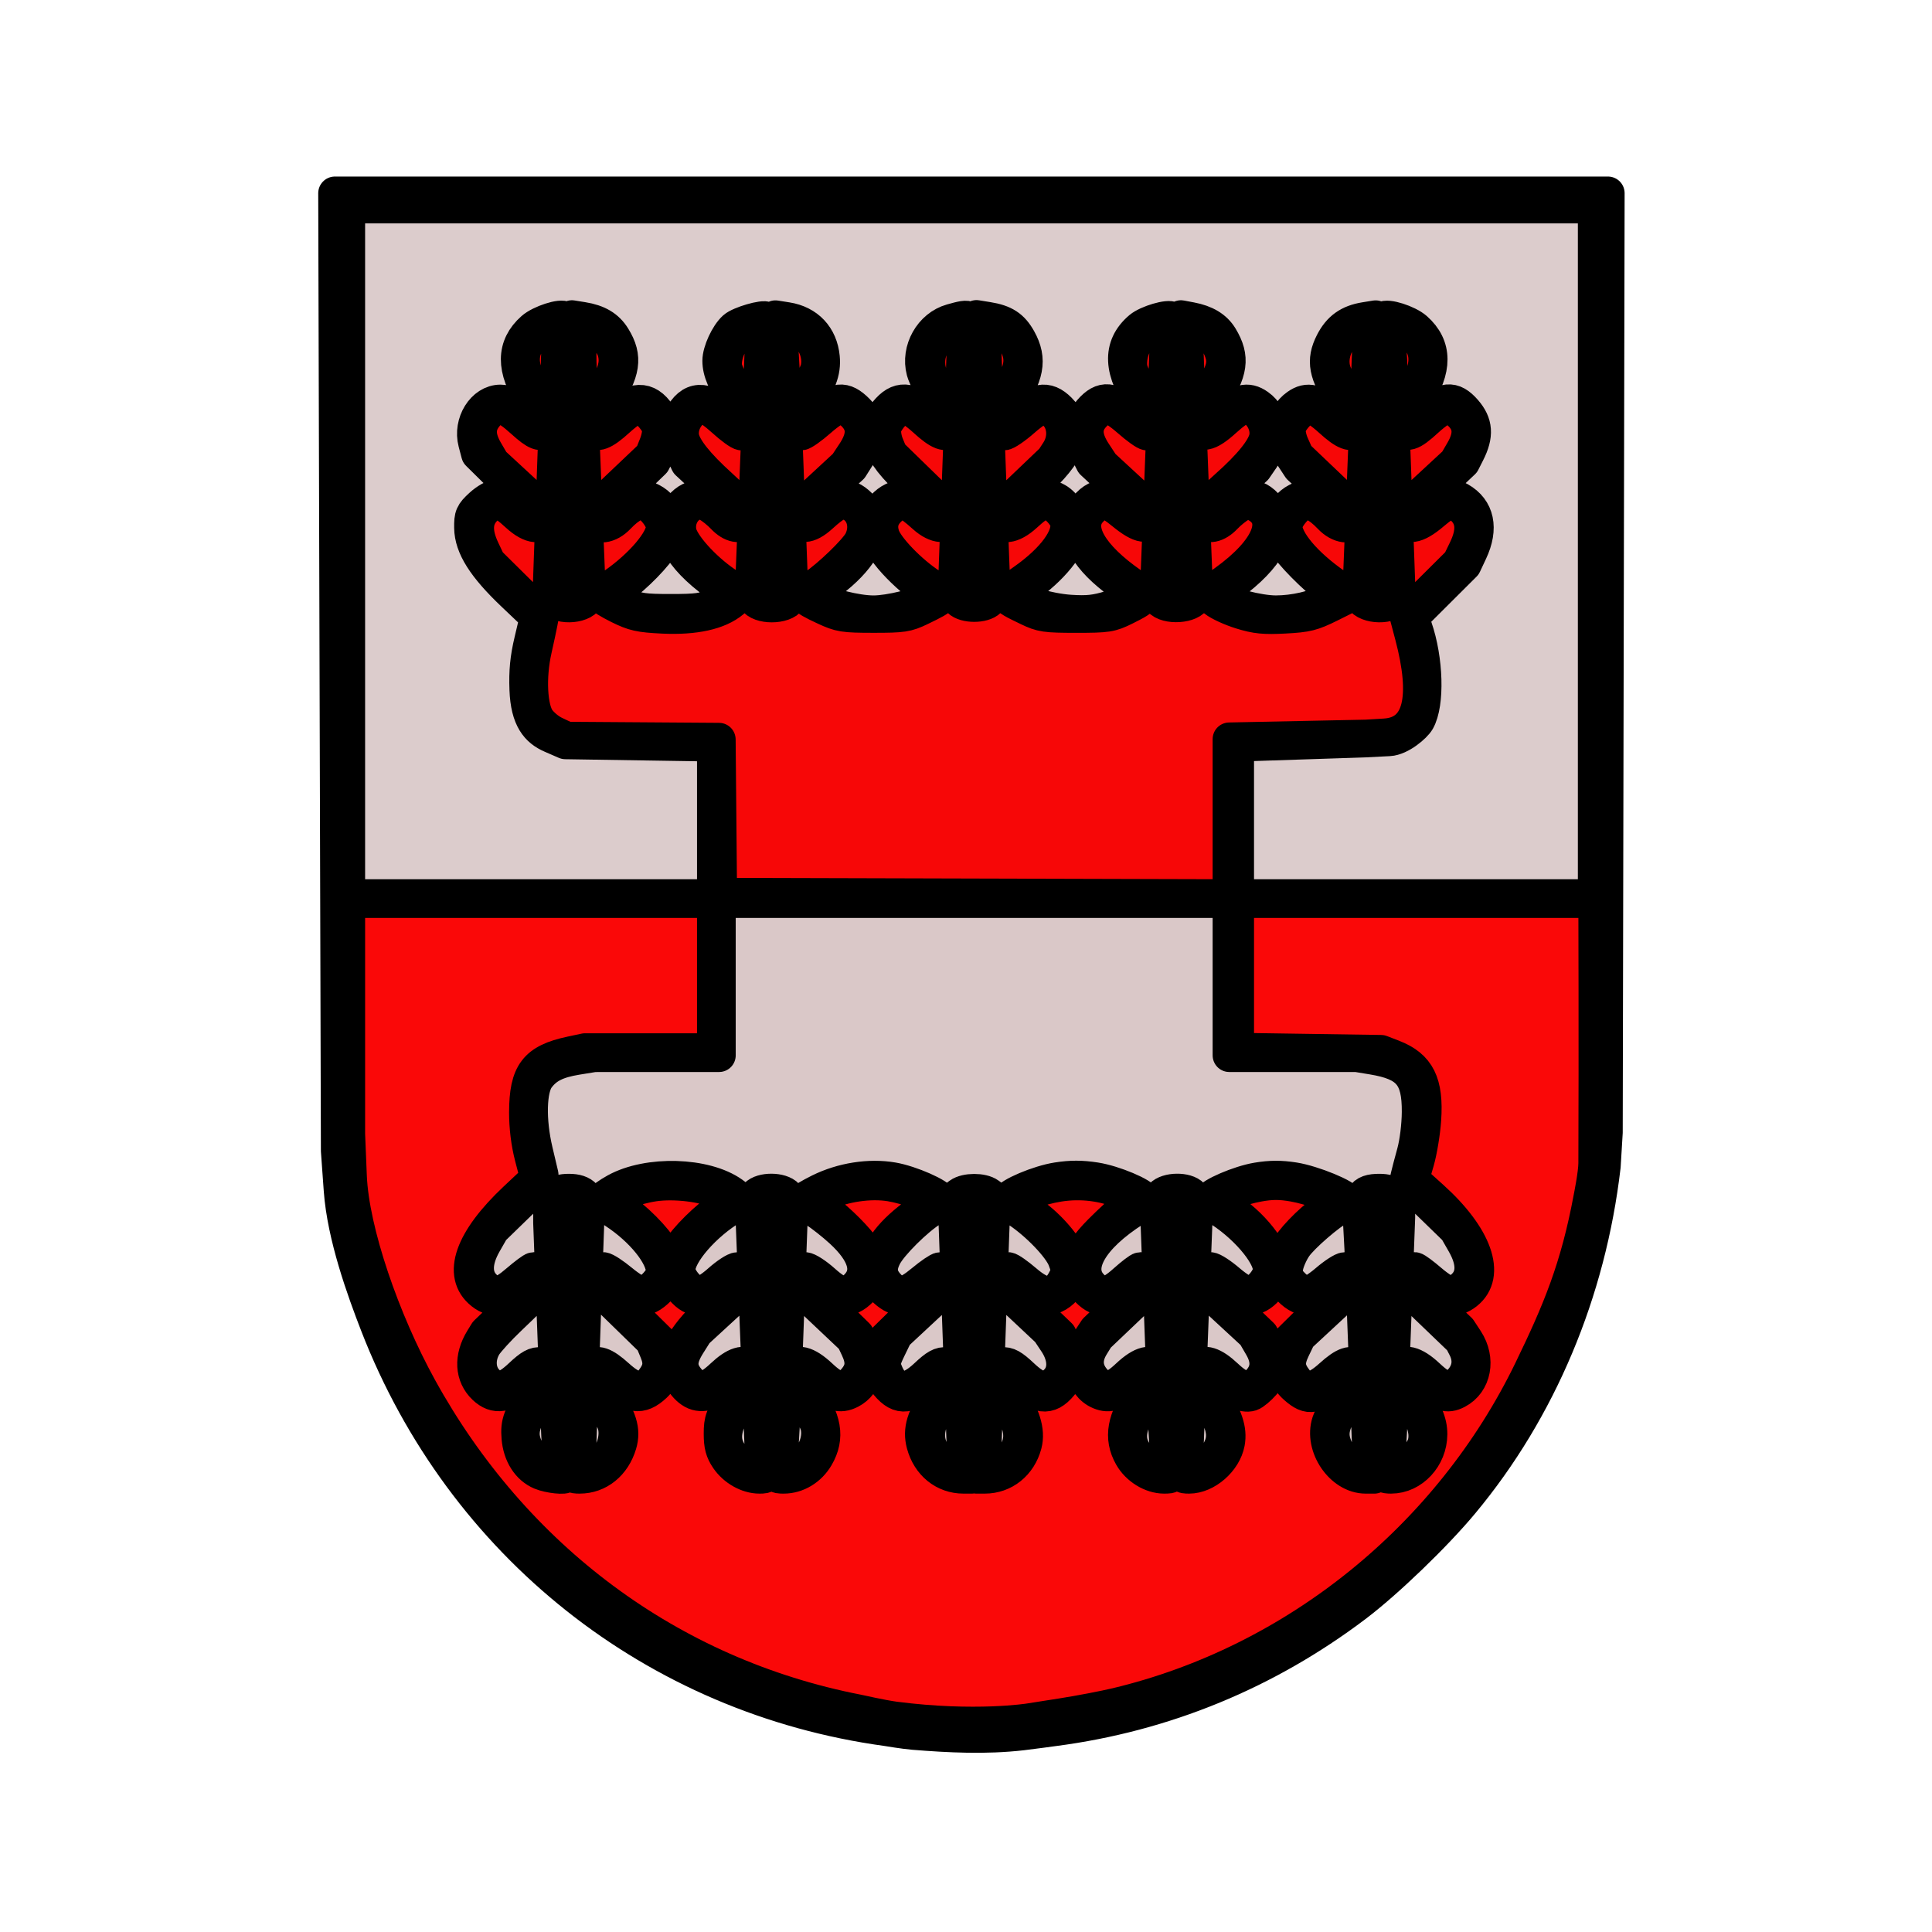<?xml version="1.0" encoding="UTF-8"?>
<svg xmlns="http://www.w3.org/2000/svg" width="150" height="150" viewBox="0 0 150 150" fill="none">
  <rect width="150" height="150" fill="white"></rect>
  <path d="M68.859 134.277C68.859 134.277 70.228 134.506 70.919 134.562C73.719 134.788 76.54 134.926 79.342 134.605C80.169 134.51 81.819 134.281 81.819 134.281C90.387 133.162 98.317 129.898 105.224 124.68C107.667 122.835 111.437 119.205 113.55 116.664C119.565 109.433 123.395 100.324 124.536 90.541L124.695 87.919L124.842 15H26L26.207 89.346L26.427 92.396C26.686 95.986 28.211 100.187 29.255 102.877C35.875 119.939 50.854 131.816 68.859 134.277Z" fill="#070000" stroke="black" stroke-width="2.586" stroke-linecap="round" stroke-linejoin="round"></path>
  <path d="M43.385 112.73L43.307 111.208L42.691 94.944V94.016C42.691 92.853 43.086 92.428 44.166 92.428C45.324 92.428 45.796 92.955 45.694 94.136L45.615 95.051L44.94 114.066L45.053 114.179C45.281 114.409 46.659 113.784 47.063 113.267C47.66 112.504 47.906 111.445 47.679 110.617C47.574 110.234 47.067 109.314 46.551 108.571C45.595 107.193 45.416 106.556 45.861 106.11C46.313 105.654 46.89 105.845 47.948 106.802C49.194 107.93 49.939 108.038 50.604 107.188C51.232 106.384 51.315 105.816 50.938 104.908L50.606 104.108L46.027 99.644V99.331C46.027 98.932 46.438 98.513 46.83 98.513C46.996 98.513 47.645 98.939 48.272 99.458C48.898 99.977 49.595 100.402 49.82 100.402C50.364 100.402 51.448 99.29 51.448 98.733C51.448 97.485 49.83 95.478 47.705 94.093C47.121 93.712 46.675 93.3 46.714 93.177C46.754 93.054 47.248 92.698 47.814 92.386C50.321 91.006 54.77 91.134 56.883 92.648C57.644 93.193 57.644 93.298 56.886 93.749C54.705 95.046 52.7 97.355 52.7 98.571C52.7 99.286 53.702 100.402 54.344 100.402C54.579 100.402 55.246 99.977 55.827 99.458C56.408 98.939 57.056 98.513 57.268 98.513C57.792 98.513 58.183 99.036 58.027 99.529L57.899 99.936L54.084 103.445L53.496 104.377C52.766 105.536 52.753 106.269 53.448 107.101C54.216 108.02 54.839 107.949 56.057 106.802C57.071 105.848 57.802 105.621 58.287 106.11C58.698 106.523 58.579 107.014 57.779 108.197C56.111 110.668 55.916 111.898 56.989 113.182C57.463 113.749 58.851 114.425 59.076 114.199L59.17 114.104L58.346 93.177L58.683 92.803C59.148 92.286 60.647 92.295 61.117 92.818L61.467 93.207L60.844 109.949L60.592 114.291L61.285 114.144C62.68 113.848 63.722 112.243 63.454 110.804C63.383 110.424 62.943 109.563 62.476 108.893C61.402 107.349 61.185 106.787 61.464 106.264C61.829 105.578 62.631 105.769 63.729 106.802C64.947 107.948 65.569 108.02 66.338 107.101C66.962 106.354 67.016 105.691 66.537 104.675L66.197 103.953L62.187 100.165L61.945 99.71C61.643 99.142 61.934 98.513 62.5 98.513C62.721 98.513 63.378 98.938 63.959 99.458C65.187 100.556 65.746 100.633 66.526 99.814C67.553 98.735 67.131 97.284 65.303 95.602C64.693 95.041 63.766 94.31 63.243 93.978C62.719 93.645 62.291 93.308 62.291 93.228C62.291 93.149 62.889 92.788 63.619 92.426C65.38 91.554 67.501 91.222 69.315 91.534C70.71 91.775 72.957 92.764 73.082 93.192C73.121 93.324 72.796 93.65 72.361 93.918C71.167 94.651 69.18 96.626 68.716 97.541C68.234 98.49 68.334 99.159 69.066 99.895C69.787 100.621 70.332 100.528 71.624 99.458C72.251 98.938 72.875 98.513 73.011 98.513C73.371 98.513 73.758 98.962 73.758 99.379V99.741L69.579 103.631L69.055 104.71C68.61 105.626 68.565 105.882 68.761 106.4C69.389 108.063 70.389 108.187 71.877 106.787C72.674 106.036 73.024 105.842 73.484 105.895C74.478 106.01 74.393 106.898 73.223 108.606C71.945 110.471 71.758 111.732 72.575 112.974C73.079 113.741 74.427 114.488 74.739 114.173L74.858 114.054L74.092 93.009L74.486 92.719C74.992 92.347 76.275 92.344 76.778 92.714L77.167 93L76.399 114.041L76.524 114.167C76.842 114.487 78.186 113.748 78.695 112.974C79.499 111.751 79.326 110.586 78.052 108.659C76.88 106.885 76.796 106.009 77.786 105.895C78.246 105.842 78.596 106.036 79.393 106.787C80.569 107.893 81.233 108.006 82.004 107.231C82.72 106.511 82.695 105.35 81.939 104.218L81.363 103.354L77.511 99.738V99.377C77.511 98.958 77.9 98.513 78.266 98.513C78.406 98.513 79.015 98.939 79.619 99.458C81.088 100.719 81.938 100.681 82.636 99.321C82.942 98.725 82.942 98.599 82.63 97.778C82.267 96.82 80.543 95.021 79.016 94.006C78.525 93.68 78.154 93.309 78.191 93.183C78.321 92.737 80.619 91.763 82.079 91.535C83.158 91.367 83.963 91.368 85.055 91.538C86.488 91.761 88.766 92.722 88.91 93.163C88.948 93.278 88.58 93.626 88.093 93.936C84.705 96.092 83.393 98.395 84.744 99.814C85.524 100.633 86.083 100.556 87.311 99.458C87.892 98.938 88.451 98.513 88.552 98.513C89.066 98.513 89.396 98.823 89.396 99.305V99.843L85.23 103.808L84.811 104.49C84.236 105.427 84.277 106.318 84.932 107.101C85.701 108.02 86.323 107.948 87.541 106.802C88.638 105.77 89.441 105.578 89.805 106.262C90.078 106.774 89.95 107.108 88.82 108.827C87.772 110.422 87.517 111.556 87.998 112.486C88.449 113.358 89.184 113.973 89.978 114.142L90.665 114.288L90.43 110.579L89.783 93.23L90.143 92.829C90.619 92.299 92.117 92.279 92.579 92.796L92.907 93.163L92.086 114.09L92.187 114.192C92.434 114.441 93.826 113.735 94.276 113.132C95.319 111.734 95.147 110.649 93.491 108.197C92.691 107.013 92.572 106.523 92.983 106.109C93.468 105.621 94.199 105.848 95.213 106.802C96.352 107.874 97.012 107.997 97.697 107.264C98.437 106.471 98.493 105.595 97.872 104.528L97.333 103.603L93.374 99.946L93.245 99.534C93.091 99.049 93.471 98.513 93.969 98.513C94.163 98.513 94.816 98.938 95.42 99.458C96.025 99.977 96.707 100.402 96.936 100.402C97.57 100.402 98.57 99.281 98.57 98.571C98.57 97.355 96.565 95.046 94.381 93.748C94.046 93.548 93.803 93.287 93.841 93.169C93.982 92.739 96.205 91.781 97.599 91.549C98.634 91.376 99.422 91.372 100.466 91.535C101.946 91.766 104.617 92.869 104.617 93.249C104.617 93.367 104.406 93.574 104.148 93.71C103.192 94.214 101.126 96.001 100.578 96.796C100.267 97.247 99.958 97.956 99.891 98.37C99.787 99.015 99.861 99.216 100.405 99.763C100.755 100.114 101.228 100.402 101.456 100.402C101.685 100.402 102.367 99.977 102.972 99.458C103.576 98.938 104.229 98.513 104.423 98.513C104.922 98.513 105.3 99.049 105.146 99.538L105.015 99.954L100.891 103.78L100.439 104.72C99.939 105.76 99.99 106.323 100.666 107.187C101.331 108.038 102.076 107.93 103.322 106.802C104.38 105.845 104.956 105.653 105.409 106.109C105.829 106.532 105.698 106.988 104.723 108.499C103.425 110.507 103.237 111.275 103.755 112.452C104.18 113.42 104.751 113.917 105.712 114.155C106.258 114.29 106.285 114.26 106.285 113.532V112.768L105.675 96.94L105.576 95.091C105.458 92.889 105.722 92.428 107.104 92.428C108.116 92.428 108.579 92.86 108.579 93.806V94.524L107.966 110.789L107.761 114.3L108.431 114.171C109.195 114.024 110.375 112.86 110.576 112.057C110.801 111.155 110.478 110.114 109.547 108.742C108.45 107.123 108.314 106.774 108.587 106.262C108.956 105.568 109.791 105.763 110.894 106.802C112.103 107.94 112.7 108.01 113.46 107.101C114.068 106.373 114.153 105.506 113.703 104.629L113.406 104.051L108.996 99.818V99.293C108.996 98.825 109.329 98.513 109.83 98.513C109.926 98.513 110.499 98.938 111.103 99.458C111.708 99.977 112.391 100.402 112.621 100.402C112.851 100.402 113.302 100.148 113.623 99.838C114.422 99.069 114.415 97.937 113.604 96.52L113.003 95.471L109.167 91.741L109.265 91.298C109.32 91.054 109.533 90.241 109.74 89.491C109.958 88.7 110.122 87.377 110.129 86.343C110.15 83.538 109.354 82.6 106.566 82.14L105.347 81.939L95.443 81.937V69.976H55.827V81.937L46.132 81.94L44.776 82.16C43.233 82.412 42.406 82.831 41.776 83.682C41.127 84.558 41.065 86.961 41.629 89.352L42.066 91.203V91.777L38.266 95.471L37.666 96.52C36.869 97.913 36.85 99.082 37.611 99.849C38.381 100.624 38.902 100.544 40.166 99.458C40.771 98.939 41.344 98.513 41.44 98.513C41.928 98.513 42.274 98.819 42.274 99.248C42.274 99.756 42.014 100.058 39.575 102.386C38.734 103.188 37.872 104.133 37.659 104.484C37.105 105.399 37.155 106.511 37.781 107.191C38.539 108.014 39.197 107.912 40.392 106.787C41.19 106.036 41.54 105.842 41.999 105.895C42.905 105.999 42.907 106.964 42.004 108.285C40.962 109.81 40.606 110.584 40.606 111.327C40.606 112.262 41.386 113.548 42.184 113.929C43.39 114.505 43.471 114.424 43.385 112.73Z" fill="#DAC8C8" stroke="black" stroke-width="2.588" stroke-linecap="round" stroke-linejoin="round"></path>
  <path d="M79.909 133.541L82.419 133.147C83.799 132.931 85.723 132.563 86.695 132.331C100.556 129.018 112.534 119.343 118.819 106.382C121.056 101.77 122.444 98.446 123.46 92.971C123.46 92.971 123.834 91.139 123.838 90.317C123.875 81.407 123.837 69.976 123.837 69.976H96.068V81.481L107.223 81.648L108.156 82.01C110.146 82.78 110.794 84.085 110.599 86.926C110.53 87.933 110.289 89.389 110.065 90.163L109.656 91.569L111.191 92.951C114.576 96 115.641 98.982 113.852 100.399C112.951 101.112 112.079 100.956 110.854 99.861C110.041 99.134 109.722 98.96 109.544 99.146L109.308 99.392L113.347 103.235L113.882 104.051C114.848 105.526 114.503 107.365 113.124 108.082C112.33 108.496 111.819 108.315 110.62 107.195C109.017 105.696 108.421 106.155 109.633 107.956C110.717 109.567 111.081 110.423 111.077 111.357C111.07 113.149 109.66 114.67 108.005 114.67C107.497 114.671 107.329 114.579 107.331 114.303L107.335 113.936L108.142 93.391L107.918 93.12C107.66 92.807 106.739 92.765 106.297 93.046L105.997 93.237L106.712 112.467L106.702 114.671L106.024 114.67C104.14 114.668 102.528 112.29 103.141 110.418C103.27 110.027 103.795 109.062 104.309 108.275L105.243 106.844V106.659C105.243 106.557 105.095 106.417 104.914 106.347C104.703 106.266 104.275 106.521 103.715 107.064C102.162 108.569 101.639 108.679 100.565 107.73C99.704 106.969 99.46 106.026 99.826 104.874L100.081 104.074L104.888 99.331L104.648 99.09C104.467 98.908 104.216 99.033 103.626 99.6C102.103 101.065 101.195 101.197 100.113 100.108C99.188 99.177 99.151 98.158 99.994 96.82C100.599 95.861 102.179 94.34 103.206 93.73C103.523 93.541 103.783 93.324 103.783 93.248C103.783 92.984 101.785 92.246 100.424 92.007C99.396 91.827 98.724 91.828 97.719 92.009C96.295 92.266 94.609 92.918 94.609 93.21C94.609 93.308 94.868 93.541 95.186 93.73C97.171 94.91 98.987 97.212 98.987 98.547C98.987 99.649 97.971 100.821 97.016 100.821C96.356 100.821 95.052 100.047 94.427 99.283C94.064 98.839 93.775 98.835 93.775 99.273V99.613L97.98 103.635L98.379 104.423C98.976 105.6 98.901 106.542 98.141 107.414C97.79 107.816 97.333 108.2 97.126 108.266C96.539 108.453 95.628 108.011 94.676 107.076C94.114 106.524 93.689 106.265 93.478 106.347C93.297 106.417 93.149 106.552 93.149 106.648V106.821L94.089 108.262C95.199 109.962 95.548 110.997 95.357 112.021C95.1 113.401 93.647 114.67 92.326 114.67C91.731 114.67 91.689 114.62 91.684 113.884L91.678 113.097L92.403 93.242L92.098 93.048C91.659 92.769 90.734 92.804 90.482 93.11L90.266 93.372L91.051 113.097L91.058 113.884C91.064 114.634 91.032 114.67 90.383 114.67C89.392 114.67 88.317 114.011 87.784 113.075C86.959 111.626 87.225 110.142 88.665 108.167C89.381 107.186 89.622 106.277 89.168 106.277C89.042 106.277 88.502 106.665 87.969 107.14C86.717 108.252 86.159 108.467 85.372 108.139C83.975 107.557 83.547 105.516 84.514 104.051L85.052 103.235L89.084 99.394L88.864 99.162C88.706 98.996 88.335 99.197 87.543 99.876C86.176 101.051 85.362 101.136 84.434 100.202C83.151 98.911 83.433 97.562 85.401 95.585C86.165 94.817 87.118 93.943 87.52 93.641L88.249 93.093L87.253 92.643C85.749 91.964 83.956 91.737 82.23 92.006C80.668 92.25 78.888 92.929 79.005 93.237L79.075 93.424L80.431 94.46C81.775 95.488 83.033 97.064 83.271 98.017C83.585 99.275 82.452 100.821 81.216 100.821C80.68 100.821 80.242 100.592 79.397 99.866C78.594 99.175 78.222 98.974 78.057 99.139L77.83 99.368L82.298 103.654L82.734 104.661C83.243 105.836 83.15 106.614 82.394 107.518C81.427 108.676 80.586 108.562 79.039 107.064C78.479 106.521 78.051 106.266 77.84 106.347C77.329 106.544 77.442 106.951 78.372 108.258C79.473 109.804 79.879 111.098 79.595 112.157C79.188 113.678 77.951 114.67 76.46 114.67H75.812L76.055 110.998L76.715 93.21L76.436 93.032C76.074 92.802 75.193 92.804 74.829 93.036L74.544 93.218L75.216 111.628L75.444 114.67H74.803C73.307 114.67 72.081 113.675 71.666 112.125C71.367 111.006 71.669 110.016 72.815 108.365C73.829 106.904 73.939 106.543 73.43 106.347C73.219 106.266 72.791 106.521 72.231 107.064C70.676 108.57 69.844 108.677 68.858 107.497C68.167 106.67 68.049 106.1 68.34 104.994L68.583 104.074L73.412 99.339L73.198 99.125C73.053 98.978 72.631 99.215 71.873 99.866C70.502 101.043 69.726 101.127 68.706 100.209C68.113 99.677 68.025 99.464 68.025 98.576C68.025 97.249 68.97 95.88 70.893 94.422L72.276 93.372L72.287 93.203C72.307 92.911 70.465 92.202 69.121 91.984C67.568 91.733 65.557 92.022 64.065 92.711L63.053 93.179L64.079 93.942C65.172 94.754 66.594 96.184 67.16 97.039C67.357 97.337 67.503 97.978 67.503 98.544C67.503 99.365 67.396 99.638 66.862 100.176C65.906 101.138 65.106 101.062 63.727 99.876C62.962 99.219 62.56 98.998 62.408 99.15L62.191 99.369L66.579 103.654L66.937 104.42C67.618 105.877 67.233 107.442 66.042 108.062C65.199 108.501 64.567 108.298 63.351 107.198C62.791 106.691 62.23 106.277 62.104 106.277C61.648 106.277 61.888 107.185 62.605 108.167C64.073 110.18 64.316 111.608 63.445 113.103C62.882 114.069 61.887 114.67 60.852 114.67C60.21 114.67 60.206 114.663 60.215 113.569L60.225 112.467L60.991 93.372L60.781 93.11C60.537 92.805 59.611 92.768 59.174 93.047C58.94 93.195 58.883 93.66 58.922 95.089L58.972 96.94L59.579 112.257L59.579 113.464C59.58 114.662 59.576 114.67 58.962 114.67C58.036 114.67 57.021 114.098 56.444 113.252C56.049 112.67 55.931 112.228 55.931 111.316C55.931 110.24 56.032 109.98 57.045 108.426L58.159 106.719L58.023 106.498C57.785 106.11 57.387 106.258 56.669 107.003C55.633 108.079 54.694 108.476 53.935 108.159C53.18 107.844 52.491 106.756 52.491 105.877C52.491 104.557 53.788 102.827 56.392 100.672C57.211 99.994 57.672 99.251 57.428 99.005L57.322 98.899L56.15 99.86C54.634 101.102 53.867 101.155 52.93 100.08C52.158 99.195 52.083 98.261 52.687 97.068C53.11 96.234 54.987 94.382 56.049 93.751C56.8 93.304 56.751 93.061 55.816 92.595C54.69 92.033 52.393 91.753 50.791 91.983C49.383 92.184 47.487 92.888 47.487 93.21C47.487 93.308 47.745 93.542 48.06 93.732C49.203 94.419 51.004 96.226 51.43 97.111C52.078 98.457 52.005 99.254 51.157 100.108C50.106 101.165 49.3 101.1 47.915 99.847C47.136 99.142 46.775 98.936 46.61 99.102L46.382 99.331L51.189 104.074L51.444 104.874C51.781 105.935 51.573 106.921 50.873 107.581C49.748 108.64 48.904 108.502 47.498 107.029C46.735 106.231 46.295 106.087 46.108 106.577L45.994 106.877L46.947 108.277C48.169 110.073 48.469 111.037 48.145 112.124C47.68 113.688 46.468 114.67 45.005 114.67C44.428 114.67 44.391 114.624 44.47 113.989L44.555 113.307L45.259 93.228L44.965 93.041C44.521 92.758 43.606 92.812 43.338 93.137L43.099 93.426L43.942 114.493V114.582C43.942 114.785 42.627 114.649 41.986 114.379C40.998 113.964 40.34 112.932 40.233 111.629C40.136 110.449 40.323 109.954 41.601 108.016C42.28 106.988 42.383 106.277 41.855 106.277C41.732 106.277 41.159 106.721 40.583 107.263C39.343 108.431 38.459 108.575 37.588 107.751C36.605 106.821 36.528 105.395 37.385 103.996L37.723 103.444L41.962 99.39L41.726 99.145C41.548 98.96 41.228 99.135 40.416 99.861C39.191 100.955 38.319 101.112 37.418 100.399C35.62 98.975 36.569 96.276 39.999 93.053L41.679 91.475L41.247 89.814C40.969 88.743 40.816 87.513 40.819 86.356C40.827 83.314 41.568 82.339 44.318 81.752L45.422 81.517H55.41V69.976H27.053V88.038L27.187 91.316C27.362 95.616 29.761 102.532 32.633 107.746C39.868 120.88 51.944 130.005 66.638 132.854C66.638 132.854 68.525 133.282 69.484 133.406C75.723 134.21 79.909 133.541 79.909 133.541Z" fill="#FA0808" stroke="black" stroke-width="2.588" stroke-linecap="round" stroke-linejoin="round"></path>
  <path d="M55.41 69.557V57.83L43.898 57.651L42.806 57.176C41.702 56.697 40.932 55.825 40.848 53.535C40.796 52.101 40.89 51.124 41.215 49.749L41.652 47.896L39.826 46.16C37.56 44.007 36.576 42.449 36.555 40.984C36.542 40.036 36.613 39.871 37.319 39.22C37.748 38.825 38.32 38.501 38.591 38.501C39.084 38.501 40.456 39.379 40.997 40.04C41.315 40.43 41.857 40.511 41.857 40.169V39.948L37.098 35.249L36.865 34.365C36.462 32.83 37.5 31.157 38.856 31.157C39.375 31.157 39.797 31.402 40.688 32.222L41.846 33.287L42.06 33.154C42.178 33.081 42.274 32.884 42.274 32.716V32.411L41.305 30.945C39.793 28.656 39.806 26.872 41.345 25.512C41.952 24.976 43.596 24.444 43.852 24.701L43.942 24.791L43.102 46.086L43.222 46.28C43.429 46.618 44.984 46.511 45.122 46.15L45.246 45.825L44.562 26.436L44.405 24.606L45.238 24.74C46.428 24.931 47.173 25.376 47.675 26.193C48.623 27.736 48.453 28.87 46.933 31.155C46.435 31.904 46.027 32.63 46.027 32.769C46.027 33.37 46.526 33.221 47.517 32.324C49.158 30.839 50.251 30.798 51.181 32.188C51.775 33.074 51.783 33.861 51.212 34.995L50.766 35.878L46.416 40.082L46.569 40.236C46.842 40.51 47.064 40.404 47.967 39.566C49.061 38.551 49.731 38.356 50.588 38.803C51.814 39.44 52.175 40.854 51.465 42.234C51.044 43.053 49.312 44.829 48.164 45.618C47.792 45.874 47.487 46.16 47.487 46.254C47.487 46.347 47.979 46.646 48.581 46.918C49.526 47.344 50.004 47.412 52.074 47.412C54.148 47.412 54.62 47.345 55.574 46.914C56.18 46.641 56.65 46.345 56.617 46.257L56.557 46.097L55.069 44.929C52.413 42.843 51.593 40.827 52.809 39.372C53.786 38.204 55.003 38.332 56.335 39.742C56.983 40.427 57.495 40.584 57.495 40.098V39.806L53.352 35.962L52.922 35.067C52.411 34.007 52.377 33.246 52.803 32.419C53.621 30.826 54.766 30.764 56.37 32.227C57.379 33.145 57.585 33.255 57.837 33.001C58.089 32.748 58.008 32.516 57.26 31.355C56.19 29.691 55.827 28.844 55.827 28.008C55.827 27.278 56.425 25.98 57.004 25.455C57.426 25.072 59.311 24.522 59.512 24.724L59.636 24.849L58.85 45.876L59.017 46.175C59.225 46.55 60.748 46.58 60.883 46.213L60.98 45.95L60.227 26.856L60.206 24.615L61.092 24.755C62.705 25.008 63.751 26.12 63.907 27.747C64.013 28.863 63.649 29.803 62.482 31.424C61.864 32.282 61.712 32.921 62.073 33.145L62.272 33.269L63.43 32.213C64.876 30.895 65.544 30.822 66.586 31.871C67.528 32.818 67.568 34 66.705 35.365L66.115 36.298L62.291 39.806V40.098C62.291 40.584 62.803 40.427 63.45 39.742C64.782 38.332 65.763 38.177 66.794 39.215C67.386 39.81 67.503 40.081 67.503 40.852C67.503 42.358 66.062 44.2 63.676 45.747C63.112 46.112 63.101 46.148 63.464 46.416C64.167 46.933 66.488 47.524 67.816 47.524C69.061 47.524 71.409 46.944 72.09 46.468C72.352 46.285 72.283 46.156 71.673 45.68C69.324 43.848 67.92 42.036 67.92 40.838C67.92 39.577 69.294 38.329 70.38 38.603C70.677 38.678 71.376 39.124 71.934 39.594C72.65 40.198 73.014 40.384 73.17 40.226L73.391 40.004L71.962 38.675C69.621 36.499 68.93 35.717 68.499 34.755C67.988 33.613 68.129 32.685 68.949 31.802C69.916 30.76 70.861 30.94 72.436 32.465C73.246 33.25 73.758 33.365 73.758 32.761V32.501L72.82 31.063C72.303 30.272 71.784 29.261 71.665 28.817C71.224 27.171 72.255 25.337 73.875 24.884C75.441 24.447 75.458 24.462 75.33 26.174L75.216 27.695L74.552 45.855L74.67 46.165C74.828 46.58 76.438 46.591 76.595 46.179L76.708 45.882L76.06 28.534L75.814 24.594L76.685 24.734C77.98 24.942 78.607 25.35 79.162 26.345C80.034 27.907 79.788 29.217 78.214 31.395C77.008 33.064 77.442 33.813 78.834 32.465C80.398 30.951 81.275 30.78 82.283 31.795C83.691 33.212 83.257 34.822 80.843 37.137C80.001 37.945 79.001 38.904 78.62 39.267C77.934 39.923 77.734 40.39 78.14 40.39C78.256 40.39 78.87 39.965 79.503 39.446C80.697 38.467 81.239 38.327 82.059 38.785C82.682 39.133 83.346 40.153 83.348 40.764C83.352 42.004 81.984 43.865 79.982 45.344C79.426 45.755 78.971 46.171 78.971 46.268C78.971 46.642 81.422 47.361 83.064 47.469C84.423 47.558 85.048 47.492 86.216 47.135C87.91 46.617 88.4 46.207 87.747 45.856C87.513 45.73 86.761 45.157 86.074 44.581C83.939 42.793 83.179 40.866 84.11 39.604C85.133 38.218 86.149 38.205 87.607 39.558C88.532 40.416 88.979 40.596 88.979 40.112V39.834L84.795 35.938L84.385 35.13C83.761 33.899 83.842 32.793 84.622 31.899C85.592 30.788 86.358 30.862 87.84 32.213L88.998 33.269L89.197 33.145C89.557 32.921 89.406 32.282 88.788 31.424C86.93 28.843 86.84 26.878 88.514 25.459C89.077 24.983 90.762 24.488 91.001 24.729L91.092 24.82L90.268 45.91L90.376 46.192C90.541 46.627 92.086 46.563 92.257 46.115L92.394 45.756L91.677 26.226L91.69 24.606L92.464 24.752C93.606 24.967 94.368 25.428 94.82 26.175C95.77 27.749 95.616 28.87 94.15 31.055C93.185 32.492 93.112 32.679 93.403 32.972C93.694 33.264 93.84 33.192 94.899 32.227C96.164 31.074 96.85 30.892 97.691 31.485C98.913 32.346 99.064 34.089 98.045 35.57L97.484 36.385L93.775 39.796V40.093C93.775 40.564 94.131 40.443 94.973 39.686C96.532 38.283 97.485 38.205 98.483 39.399C99.664 40.812 98.77 42.895 96.07 45.02L94.635 46.149L94.855 46.416C95.231 46.871 97.715 47.524 99.061 47.522C100.48 47.519 102.045 47.159 103.155 46.581L103.883 46.202L103.264 45.762C102.079 44.919 100.057 42.865 99.732 42.175C99.101 40.838 99.502 39.416 100.681 38.803C101.523 38.364 102.088 38.528 103.263 39.552C104.256 40.416 104.507 40.528 104.711 40.197L104.83 40.003L100.864 36.319L100.319 35.49C99.333 33.99 99.49 32.338 100.701 31.485C101.529 30.901 102.209 31.078 103.497 32.212C104.554 33.142 104.731 33.23 105.003 32.957C105.275 32.684 105.185 32.46 104.247 31.062C102.879 29.025 102.685 27.996 103.402 26.593C103.962 25.498 104.727 24.95 105.973 24.75L106.806 24.615L106.081 43.013L106.181 46.37L106.99 46.437C107.435 46.474 107.879 46.423 107.976 46.326L108.153 46.148L107.313 24.807L107.41 24.709C107.672 24.445 109.309 24.968 109.925 25.512C111.467 26.874 111.48 28.692 109.963 30.925C109.01 32.33 108.809 32.905 109.189 33.141L109.382 33.261L110.576 32.209C112.094 30.873 112.813 30.803 113.77 31.899C114.62 32.873 114.684 33.794 113.997 35.149L113.621 35.891L109.413 39.883V40.136C109.413 40.59 109.852 40.406 110.823 39.546C111.952 38.545 112.63 38.326 113.339 38.731C114.747 39.535 115.058 41.016 114.203 42.837L113.727 43.852L109.635 47.93L109.91 48.724C110.77 51.203 110.867 54.631 110.116 55.953C109.871 56.384 108.729 57.368 107.849 57.413L105.932 57.511L96.068 57.836V69.557H123.799V16.049H27.053V69.557H55.41Z" fill="#DCCCCC" stroke="black" stroke-width="2.588" stroke-linecap="round" stroke-linejoin="round"></path>
  <path d="M95.443 69.559V57.386L106.048 57.168L107.513 57.08C110.311 56.913 110.831 54.065 109.588 49.358L109.157 47.731L113.27 43.642L113.739 42.675C114.405 41.303 114.36 40.3 113.599 39.534C113.263 39.197 112.849 38.921 112.677 38.921C112.506 38.921 111.866 39.35 111.256 39.874C109.962 40.986 109.144 41.089 109.036 40.155L108.973 39.605L113 35.878L113.5 35.021C114.187 33.841 114.153 32.958 113.39 32.19C113.055 31.853 112.593 31.577 112.364 31.577C112.136 31.577 111.435 32.049 110.808 32.626C109.549 33.784 109.171 33.893 108.709 33.23C108.324 32.676 108.472 32.247 109.638 30.527C110.655 29.027 110.897 27.813 110.378 26.804C109.929 25.93 109.065 25.282 108.35 25.282H107.76L107.956 27.905L108.617 46.281L108.375 46.574C107.778 47.298 105.812 47.103 105.612 46.3L105.524 45.95L106.259 27.485L106.272 26.383C106.283 25.426 106.232 25.282 105.878 25.282C104.333 25.282 103.084 27.242 103.606 28.847C103.738 29.252 104.254 30.184 104.753 30.919C105.676 32.279 105.857 32.972 105.409 33.423C104.953 33.882 104.425 33.686 103.262 32.626C102.629 32.049 101.937 31.577 101.724 31.577C101.231 31.577 100.268 32.539 100.104 33.196C100.031 33.491 100.136 34.052 100.356 34.544L100.734 35.387L104.717 39.181L104.993 39.578C105.145 39.796 105.21 40.162 105.138 40.392C104.931 41.048 103.976 40.931 103.249 40.161C102.375 39.236 101.583 38.856 101.087 39.123C100.517 39.43 99.821 40.377 99.821 40.846C99.821 41.974 101.351 43.795 103.637 45.388L104.847 46.231L103.278 47.012C101.893 47.7 101.48 47.804 99.746 47.895C98.136 47.98 97.524 47.919 96.352 47.556C95.565 47.313 94.651 46.893 94.32 46.624L93.718 46.133L95.074 45.159C98.521 42.684 99.501 40.263 97.483 39.212C96.978 38.95 96.828 38.95 96.329 39.211C96.014 39.377 95.48 39.804 95.143 40.161C94.487 40.855 93.771 40.996 93.369 40.509C92.985 40.042 93.477 39.309 95.192 37.79C97.046 36.148 98.11 34.827 98.274 33.963C98.484 32.858 97.588 31.577 96.606 31.577C96.427 31.577 95.757 32.054 95.116 32.638C93.809 33.83 93.18 33.933 92.857 33.007C92.687 32.518 92.801 32.227 93.72 30.804C95.061 28.726 95.203 28.09 94.605 26.847C94.145 25.89 93.339 25.282 92.534 25.282C92.189 25.282 92.108 25.413 92.116 25.964L92.124 26.646L92.891 46.15L92.797 46.398C92.523 47.115 90.57 47.244 90.023 46.581L89.787 46.295L90.605 25.387L90.532 25.309C90.491 25.266 90.127 25.294 89.723 25.37C88.769 25.55 87.919 26.643 87.791 27.854C87.71 28.62 87.815 28.933 88.55 30.108C90.077 32.548 90.156 32.759 89.713 33.251C89.503 33.484 89.211 33.675 89.063 33.675C88.916 33.675 88.259 33.203 87.604 32.626C86.948 32.049 86.232 31.577 86.012 31.577C85.791 31.577 85.337 31.853 85.001 32.19C84.191 33.005 84.192 33.928 85.004 35.162L85.615 36.091L89.419 39.602L89.355 40.153C89.251 41.061 88.541 40.968 87.201 39.87C85.898 38.802 85.477 38.771 84.653 39.684C83.459 41.005 84.671 43.138 87.882 45.364C89.158 46.249 89.121 46.377 87.342 47.257C86.246 47.798 85.984 47.839 83.558 47.839C81.171 47.839 80.855 47.792 79.805 47.286C77.695 46.268 77.7 46.301 79.455 45.073C81.786 43.442 83.097 41.645 82.806 40.479C82.736 40.199 82.397 39.73 82.052 39.438C81.281 38.785 80.862 38.884 79.639 40.01C78.585 40.982 77.666 41.066 77.545 40.203L77.475 39.701L81.698 35.668L82.105 35.039C82.709 34.106 82.645 32.89 81.955 32.165C81.647 31.841 81.23 31.577 81.029 31.577C80.828 31.577 80.127 32.049 79.472 32.626C78.817 33.203 78.126 33.675 77.938 33.675C77.456 33.675 77.094 33.255 77.094 32.695V32.219L78.137 30.612C79.275 28.858 79.457 27.9 78.871 26.759C78.465 25.968 77.577 25.282 76.962 25.282C76.513 25.282 76.468 25.372 76.463 26.278L76.458 27.275L77.169 46.28L76.816 46.635C76.347 47.107 74.92 47.105 74.45 46.631L74.093 46.272L74.813 26.646L74.807 25.964C74.802 25.388 74.724 25.282 74.308 25.282C73.233 25.282 72.09 26.742 72.09 28.114C72.09 28.961 72.421 29.695 73.464 31.155C74.198 32.183 74.361 32.984 73.925 33.423C73.469 33.882 72.941 33.686 71.778 32.626C71.144 32.049 70.457 31.577 70.251 31.577C69.78 31.577 68.851 32.564 68.689 33.236C68.622 33.514 68.706 34.08 68.875 34.495L69.183 35.249L73.79 39.735L73.722 40.22C73.61 41.02 72.689 40.972 71.74 40.118C70.438 38.946 70.049 38.807 69.406 39.285C68.529 39.938 68.261 40.675 68.564 41.599C68.866 42.521 70.692 44.412 72.261 45.427C73.536 46.252 73.518 46.295 71.465 47.286C70.422 47.789 70.092 47.839 67.816 47.837C65.502 47.836 65.216 47.791 64.014 47.233C62.185 46.385 62.11 46.231 63.175 45.523C64.357 44.737 66.431 42.733 66.795 42.026C67.392 40.864 66.985 39.531 65.905 39.117C65.294 38.883 64.879 39.073 63.741 40.108C62.77 40.991 62.013 41.01 61.914 40.152L61.851 39.6L65.648 36.088L66.263 35.16C67.078 33.93 67.08 33.007 66.268 32.19C65.933 31.853 65.478 31.577 65.258 31.577C65.038 31.577 64.321 32.049 63.666 32.626C63.011 33.203 62.346 33.675 62.189 33.675C61.835 33.675 61.248 33.104 61.248 32.76V32.504L62.28 30.859C62.847 29.955 63.371 28.944 63.443 28.612C63.758 27.168 62.749 25.564 61.388 25.348L60.591 25.221L60.842 29.583L61.473 46.279L61.34 46.495C60.906 47.201 58.924 47.201 58.548 46.495L58.345 46.113L59.156 26.016L59.159 25.649C59.164 25.192 58.529 25.167 57.714 25.591C56.892 26.019 56.158 27.587 56.335 28.538C56.409 28.936 56.935 29.948 57.502 30.787L58.535 32.311L58.536 32.663C58.538 33.092 57.991 33.675 57.587 33.675C57.424 33.675 56.773 33.203 56.14 32.626C55.507 32.049 54.843 31.577 54.664 31.577C53.682 31.577 52.786 32.858 52.996 33.963C53.155 34.804 54.145 36.05 55.955 37.689C57.747 39.313 58.269 40.062 57.909 40.498C57.499 40.995 56.788 40.861 56.127 40.161C55.79 39.804 55.256 39.377 54.941 39.211C53.798 38.61 52.515 39.858 52.785 41.309C52.961 42.249 54.616 44.103 56.319 45.267L57.573 46.124L56.884 46.702C55.808 47.606 53.938 48.019 51.465 47.9C49.651 47.812 49.199 47.71 48.015 47.123C47.266 46.752 46.653 46.364 46.653 46.262C46.653 46.159 47.095 45.769 47.635 45.395C49.776 43.913 51.449 41.942 51.449 40.901C51.449 40.385 50.779 39.444 50.183 39.123C49.687 38.856 48.895 39.236 48.021 40.161C47.295 40.93 46.339 41.048 46.133 40.394C46.061 40.165 46.078 39.842 46.171 39.676L46.34 39.373L50.565 35.363L50.91 34.497C51.1 34.019 51.194 33.429 51.119 33.181C50.927 32.538 49.978 31.577 49.535 31.577C49.328 31.577 48.641 32.049 48.008 32.626C46.845 33.686 46.317 33.882 45.861 33.423C45.416 32.976 45.591 32.321 46.547 30.857C47.67 29.136 47.943 28.273 47.674 27.292C47.434 26.42 46.203 25.282 45.499 25.282C45.002 25.282 44.985 25.328 45.001 26.698L45.018 28.114L45.733 45.95L45.652 46.3C45.465 47.109 43.491 47.296 42.886 46.563L42.636 46.259L43.323 27.065L43.42 26.173C43.514 25.31 43.498 25.282 42.924 25.282C42.205 25.282 41.341 25.929 40.892 26.804C40.352 27.855 40.614 29.074 41.729 30.702C42.691 32.107 42.912 32.95 42.441 33.423C42.018 33.849 41.647 33.712 40.56 32.728C39.131 31.436 38.613 31.33 37.86 32.178C37.121 33.01 37.097 33.865 37.778 35.035L38.286 35.906L42.296 39.611L42.233 40.158C42.128 41.07 41.228 41.006 40.147 40.01C38.872 38.836 38.449 38.752 37.686 39.52C36.914 40.296 36.86 41.299 37.515 42.684L37.968 43.642L42.112 47.742L42.007 48.315C41.949 48.63 41.742 49.596 41.548 50.462C41.073 52.576 41.193 54.978 41.818 55.862C42.066 56.212 42.581 56.666 43.063 56.895L43.986 57.332L55.821 57.415L55.931 69.451L95.443 69.559Z" fill="#F70707" stroke="black" stroke-width="2.588" stroke-linecap="round" stroke-linejoin="round"></path>
</svg>
